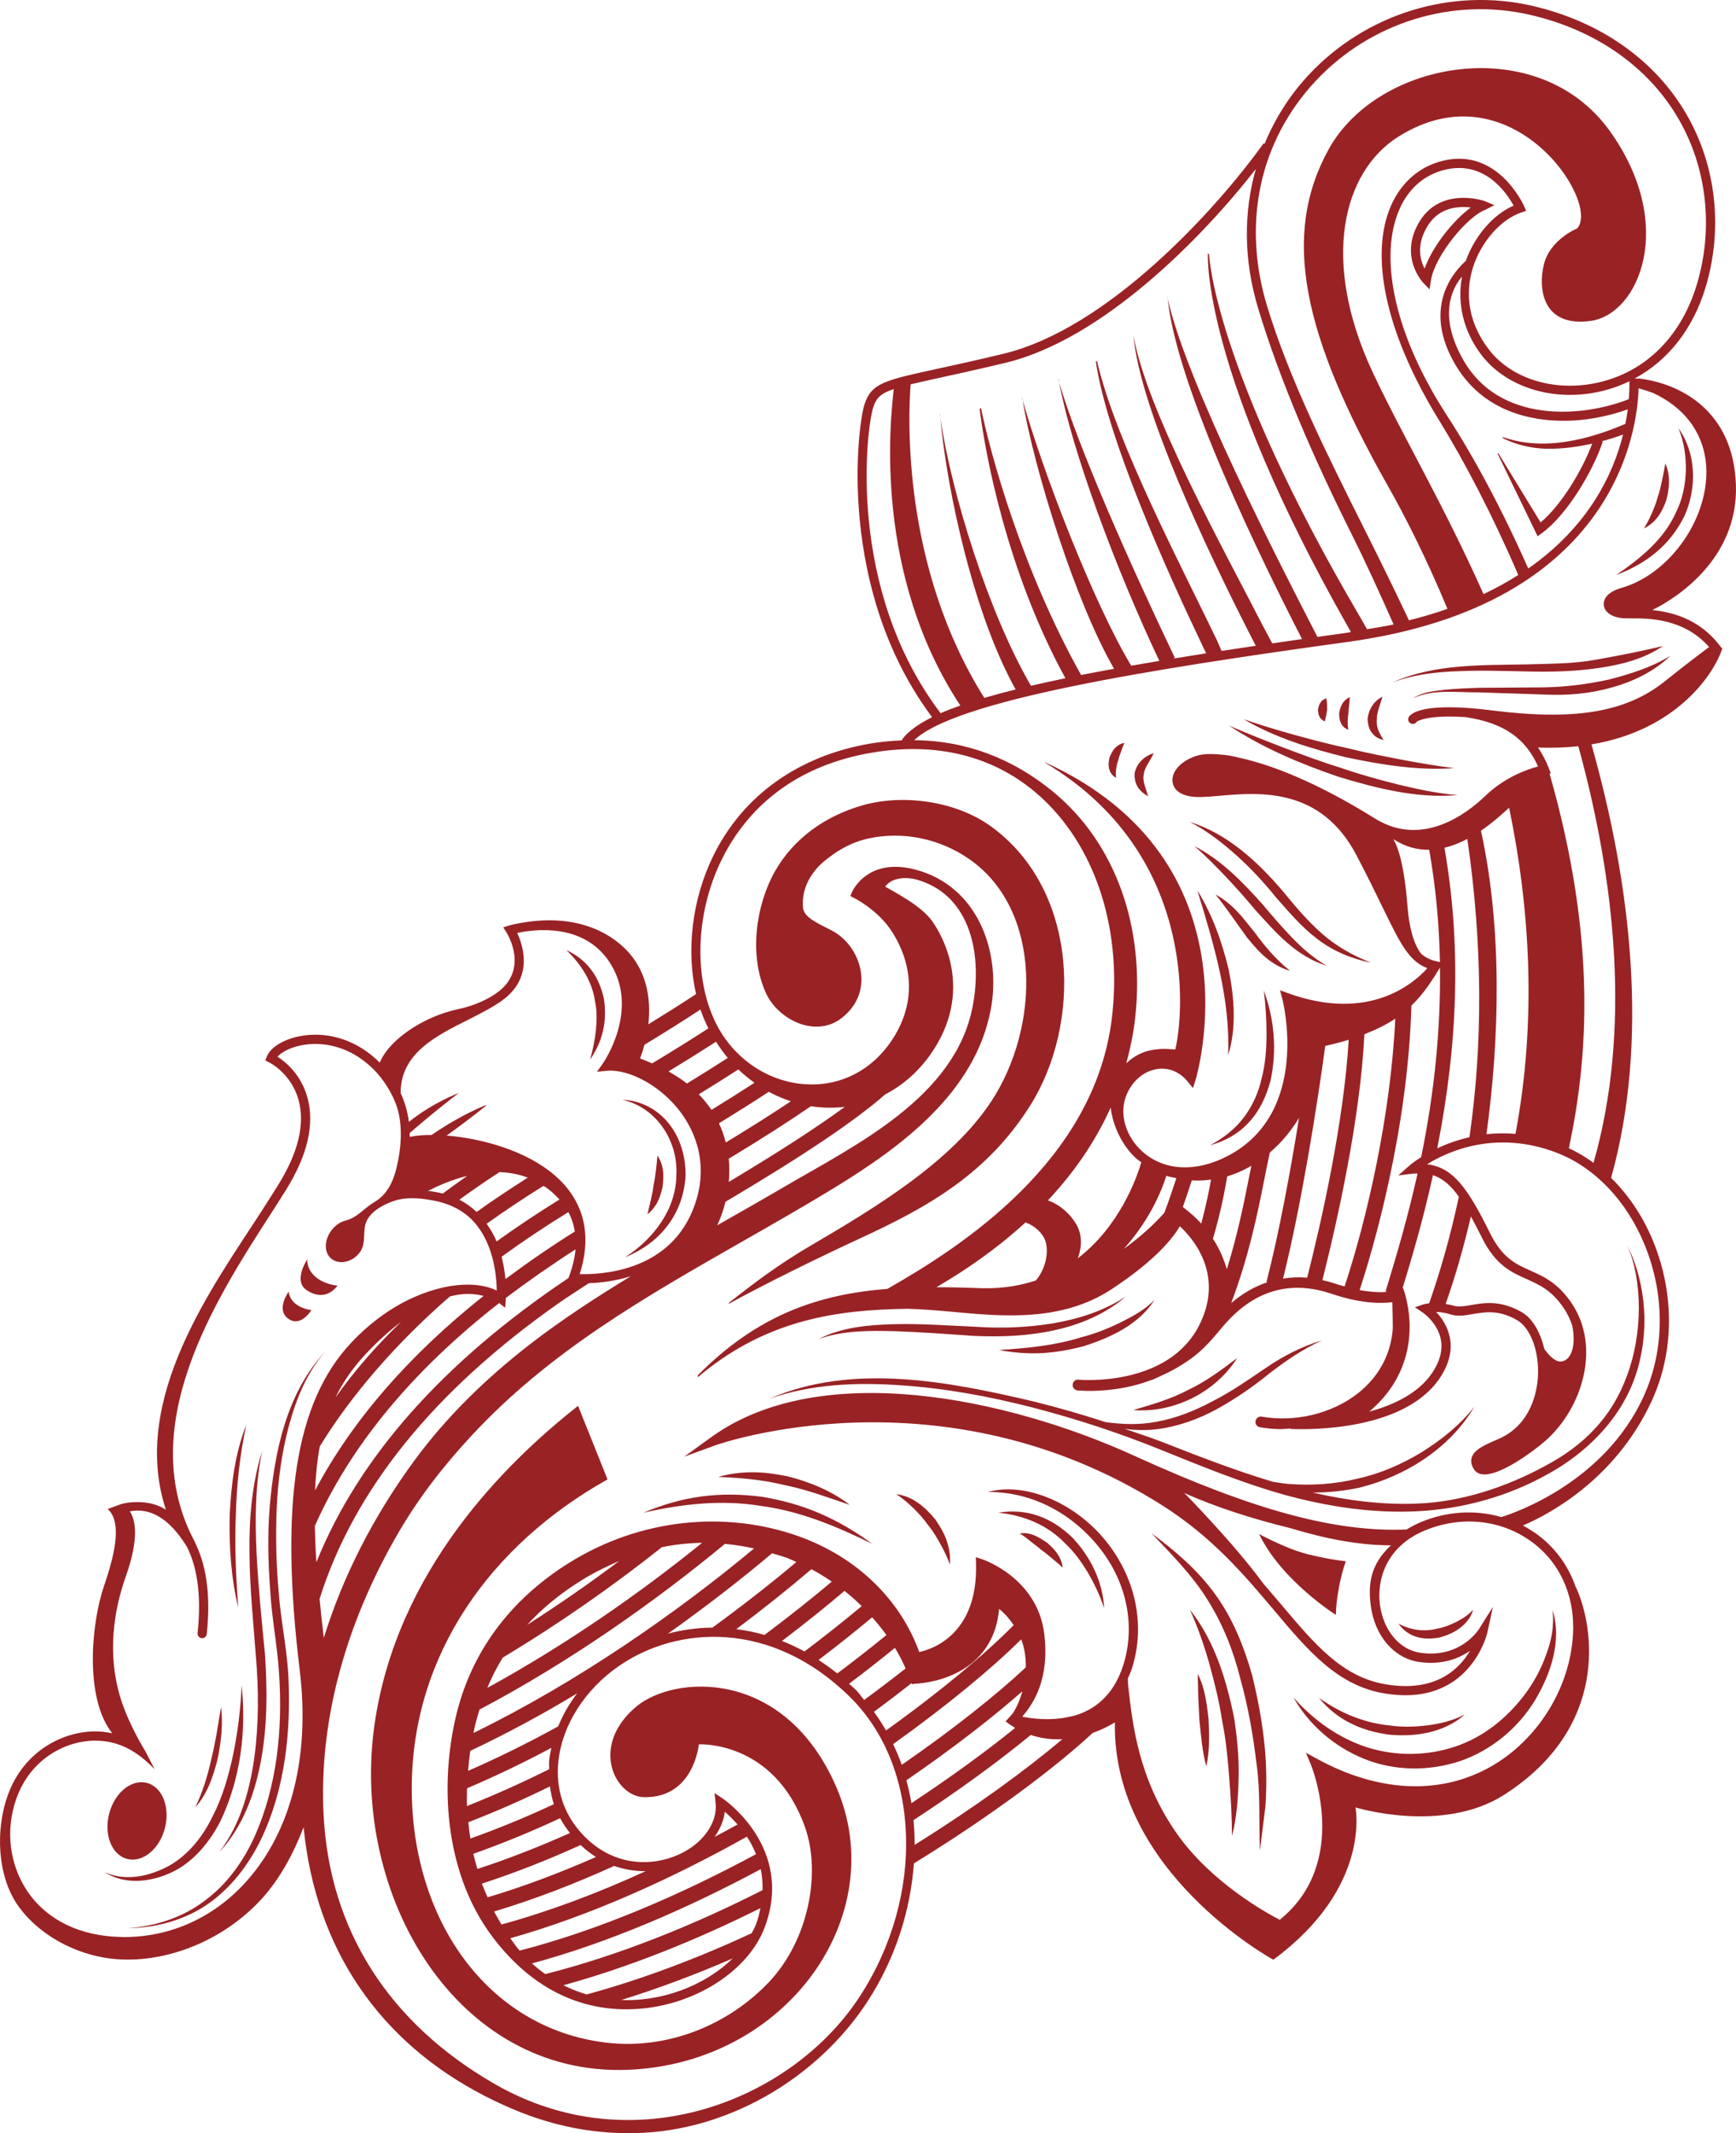 <!-- Generator: Adobe Illustrator 19.2.1, SVG Export Plug-In  -->
<svg version="1.1"
	 xmlns="http://www.w3.org/2000/svg" xmlns:xlink="http://www.w3.org/1999/xlink" xmlns:a="http://ns.adobe.com/AdobeSVGViewerExtensions/3.0/"
	 x="0px" y="0px" width="99.61px" height="122.373px" viewBox="0 0 99.61 122.373"
	 style="enable-background:new 0 0 99.61 122.373;" xml:space="preserve">
<style type="text/css">
	.st0{fill:#992225;}
</style>
<defs>
</defs>
<path id="XMLID_1_" class="st0" d="M58.645,22.857c0.009,0.031,0.023,0.071,0.032,0.105c-0.009-0.057-0.023-0.122-0.031-0.179
	L58.645,22.857z M70.505,55.638c-0.381-1.601-0.942-3.162-1.8-4.559c0.943,3.117,1.897,6.188,1.761,9.457
	C70.963,58.954,70.82,57.241,70.505,55.638z M68.53,48.538c0.659,0.556,1.248,1.175,1.834,1.787
	c0.584,0.621,1.149,1.251,1.698,1.916c0.583,0.628,1.146,1.29,1.813,1.856c0.655,0.574,1.421,1.052,2.25,1.302
	c-0.752-0.428-1.385-0.993-1.975-1.595c-0.584-0.609-1.142-1.253-1.692-1.911C71.32,50.62,70.082,49.33,68.53,48.538z
	 M65.631,44.412c0.033-0.374,0.351-0.727,0.57-1.208c-0.491,0.154-0.938,0.513-1.092,1.117c-0.033,0.302,0.034,0.609,0.182,0.838
	c0.148,0.234,0.362,0.396,0.59,0.518C65.732,45.174,65.533,44.773,65.631,44.412z M68.279,47.156
	c0.994,0.506,1.861,1.198,2.682,1.924c0.809,0.731,1.559,1.536,2.253,2.399c0.735,0.827,1.462,1.703,2.378,2.39
	c0.903,0.697,1.983,1.139,3.071,1.355c-1.04-0.406-2-0.952-2.817-1.672c-0.814-0.716-1.524-1.557-2.229-2.417
	C72.187,49.455,70.437,47.822,68.279,47.156z M95.618,28.674c0.175-0.685,0.241-1.432-0.068-2.088
	c-0.047,0.352-0.123,0.672-0.189,0.994c-0.072,0.318-0.132,0.639-0.247,0.941c-0.075,0.312-0.198,0.605-0.325,0.903
	c-0.131,0.294-0.273,0.589-0.462,0.889c0.319-0.152,0.602-0.389,0.812-0.684C95.357,29.343,95.495,29.008,95.618,28.674z
	 M72.64,54.937c0.403,0.342,0.886,0.613,1.384,0.757c-0.816-0.655-1.444-1.397-2.045-2.224c-0.328-0.388-0.631-0.809-0.996-1.188
	c-0.361-0.377-0.773-0.718-1.234-0.967c0.65,0.813,1.198,1.636,1.812,2.477C71.896,54.188,72.228,54.601,72.64,54.937z
	 M64.315,43.143c0.064-0.164,0.105-0.33,0.207-0.521c-0.207,0.023-0.412,0.146-0.549,0.299c-0.149,0.152-0.234,0.348-0.315,0.548
	c-0.04,0.207-0.075,0.43-0.014,0.644c0.054,0.218,0.204,0.412,0.397,0.502c-0.035-0.207-0.012-0.381,0.01-0.537
	c0.028-0.157,0.048-0.312,0.114-0.462C64.191,43.452,64.263,43.302,64.315,43.143z M69.435,65.698
	c0.831-0.225,1.646-0.661,2.244-1.337c0.614-0.659,0.992-1.507,1.221-2.364c0.382-1.739,0.22-3.551-0.383-5.175
	c0.106,0.859,0.156,1.714,0.155,2.559c-0.011,0.844-0.064,1.689-0.284,2.488c-0.176,0.812-0.521,1.573-1.019,2.233
	C70.874,64.762,70.196,65.29,69.435,65.698z M92.736,32.986c0.803-0.305,1.585-0.712,2.261-1.281
	c0.684-0.554,1.239-1.276,1.642-2.076c0.743-1.62,0.693-3.646-0.335-5.069c0.335,0.794,0.443,1.646,0.428,2.47
	c-0.031,0.825-0.202,1.643-0.572,2.375C95.485,30.918,94.15,32.024,92.736,32.986z M60.722,21.79c0.015,0.05,0.037,0.11,0.053,0.161
	c-0.014-0.073-0.039-0.163-0.052-0.235L60.722,21.79z M35.725,63.09c1.999,0.463,3.195,2.429,3.083,4.317
	c-0.008,1.929-1.278,3.646-2.951,4.726c0.925-0.38,1.805-0.973,2.43-1.805c0.641-0.82,1.001-1.858,1.051-2.908
	c0.008-1.045-0.288-2.119-0.947-2.948C37.742,63.639,36.735,63.118,35.725,63.09z M53.925,23.802
	c0.008,0.049,0.021,0.108,0.027,0.156c-0.006-0.074-0.02-0.159-0.026-0.232L53.925,23.802z M66.982,17.053
	c0.006,0.027,0.015,0.062,0.021,0.089c-0.005-0.051-0.017-0.112-0.02-0.164L66.982,17.053z M37.726,66.288
	c-0.062,0.63-0.106,1.134-0.224,1.695c-0.067,0.559-0.216,1.075-0.352,1.675c0.242-0.19,0.441-0.438,0.583-0.715
	c0.141-0.275,0.216-0.572,0.291-0.87c0.025-0.307,0.059-0.613,0.016-0.919C38,66.831,37.891,66.546,37.726,66.288z M82.109,16.073
	c0.227-1.41,2.075-3.643,3.107-4.033l0.531-0.272l-0.537-0.225c-0.02-0.011-0.519-0.183-1.171-0.194
	c-0.792-0.013-1.882,0.207-2.579,1.344c-1.229,2.008,0.184,3.509,0.197,3.523l0.369,0.382L82.109,16.073z M81.741,15.408
	c-0.256-0.493-0.487-1.366,0.169-2.438c0.456-0.742,1.168-1.109,2.118-1.092c0.13,0.002,0.253,0.012,0.365,0.026
	C83.391,12.635,82.191,14.139,81.741,15.408z M33.858,60.779c0.341-0.481,0.604-1.045,0.738-1.639
	c0.143-0.593,0.147-1.219,0.059-1.829c-0.129-0.605-0.362-1.199-0.741-1.689c-0.371-0.495-0.872-0.872-1.414-1.115
	c0.856,0.823,1.468,1.79,1.635,2.896c0.122,0.543,0.111,1.109,0.061,1.673C34.136,59.641,34.026,60.204,33.858,60.779z M46.51,71.46
	c-1.902,1.112-3.373,2.243-4.691,3.281l-0.001,0.053c2.024-1.12,5.311-2.731,7.51-3.743c4.003-1.838,7.345-3.762,9.785-7.633
	c2.915-4.624,2.856-12.244-2.194-15.971c-2.068-1.525-5.163-1.913-7.475-1.236c-2.094,0.612-3.898,1.872-4.975,3.769
	c-1.112,1.965-1.501,4.842-0.521,6.986c0.691,1.521,2.847,2.612,4.358,1.426c1.968-1.546,1.066-4.133-0.536-4.989
	c-0.752-0.402-1.586-0.72-1.688-1.284c-0.142-1.265,0.614-2.222,1.206-2.712c0.68-0.557,1.477-1.075,2.566-1.312
	c1.975-0.422,4.078,0.014,5.774,1.197c4.206,2.934,4.031,9.683,1.24,13.905C54.614,66.61,50.36,69.21,46.51,71.46z M40.241,85.848
	c-1.151,0.152-2.266,0.483-3.323,0.932c2.232-0.512,4.503-0.758,6.725-0.394c2.234,0.289,4.342,1.165,6.399,2.175
	c-0.924-0.681-1.918-1.275-2.983-1.734c-1.062-0.465-2.192-0.773-3.339-0.963C42.566,85.714,41.392,85.69,40.241,85.848z
	 M73.727,42.917c-1.072-0.41-2.139-0.83-3.199-1.288c1.932,1.281,4.083,2.182,6.271,2.931c2.203,0.667,4.512,1.254,6.833,1.053
	c-1.153-0.096-2.27-0.335-3.38-0.602c-1.107-0.277-2.209-0.581-3.287-0.954C75.87,43.723,74.798,43.32,73.727,42.917z M76.65,92.639
	c0.018-0.958,0.26-2.202,0.571-3.077c0,0-0.954-0.091-2.199-0.407c-1.243-0.315-2.773-1.152-2.773-1.152
	C73.525,90.671,76.65,92.639,76.65,92.639z M9.463,104.871c0.309-1.204-0.154-2.368-1.038-2.594
	c-0.885-0.229-1.853,0.565-2.163,1.769c-0.311,1.205,0.153,2.37,1.037,2.594C8.182,106.869,9.152,106.078,9.463,104.871z
	 M45.05,85.201c1.258,0.254,2.459,0.705,3.709,1.128c-1.049-0.811-2.302-1.319-3.59-1.645c-0.656-0.126-1.316-0.228-1.983-0.226
	c-0.667-0.003-1.333,0.085-1.968,0.267C42.534,84.78,43.805,84.889,45.05,85.201z M12.478,100.941
	c0.208-0.992,0.327-2.01,0.205-3.021c-0.168,1-0.306,1.979-0.546,2.941c-0.214,0.971-0.496,1.916-0.935,2.821
	C11.895,102.924,12.228,101.916,12.478,100.941z M57.278,86.778c1.492,0.143,2.857,0.726,3.847,1.768
	c0.524,0.486,0.943,1.081,1.316,1.703c0.363,0.625,0.68,1.292,0.912,2.003c-0.07-1.512-0.786-2.971-1.854-4.082
	c-0.562-0.531-1.221-0.979-1.959-1.227C58.804,86.692,58.016,86.653,57.278,86.778z M51.417,85.717
	c0.387,0.233,0.706,0.522,1.01,0.816c0.299,0.302,0.59,0.61,0.829,0.961c0.273,0.326,0.485,0.692,0.694,1.061
	c0.205,0.375,0.398,0.758,0.556,1.187c0.035-0.444-0.03-0.919-0.183-1.349c-0.145-0.438-0.387-0.836-0.645-1.217
	C53.109,86.476,52.348,85.808,51.417,85.717z M17.869,75.155c-0.662-0.086-1.241-0.462-1.305-1.054c0,0-0.754,1.017-0.028,1.544
	C17.262,76.174,17.869,75.155,17.869,75.155z M6.008,107.395c1.133,0.755,2.67,0.578,3.879-0.004
	c1.248-0.603,2.146-1.732,2.763-2.921c1.16-2.442,1.492-5.179,1.214-7.796c-0.051,1.317-0.214,2.619-0.469,3.894
	c-0.267,1.27-0.618,2.528-1.215,3.664c-0.556,1.146-1.379,2.176-2.48,2.801C8.617,107.618,7.218,107.962,6.008,107.395z
	 M11.75,109.033c-1.254,0.961-2.826,1.473-4.421,1.579c1.596-0.019,3.223-0.444,4.574-1.368c1.345-0.927,2.365-2.271,3.074-3.727
	c1.411-2.954,1.733-6.286,1.564-9.495c-0.109-1.635-0.447-3.188-0.557-4.775c-0.142-1.587-0.173-3.181-0.104-4.768
	c0.074-1.587,0.286-3.171,0.704-4.706c0.411-1.529,1.026-3.043,2.089-4.251c-2.232,2.38-2.929,5.769-3.198,8.932
	c-0.133,1.609-0.088,3.225,0.032,4.831c0.095,1.608,0.419,3.202,0.508,4.769c0.207,3.148-0.116,6.402-1.402,9.291
	C13.964,106.777,13.022,108.097,11.75,109.033z M1.013,109.288c1.216,1.756,3.616,3.077,6.117,3.123l0.204,0.003
	c2.843-0.003,5.775-1.365,7.726-3.535c0.997-1.109,1.768-2.517,2.361-4.061c0.69,7.062,4.426,12.354,10.408,15.425
	c2.944,1.513,5.457,2.083,8.011,2.128c5.771,0.104,11.112-3.188,13.956-7.585c1.596-2.465,2.448-5.214,2.642-7.891
	c4.477-2.749,8.139-5.516,10.261-7.485c0.774-0.277,1.271-0.604,1.271-0.604c-0.154,8.596,9.092,13.614,9.092,13.614
	c5.661-4.165,4.713-8.736,4.713-8.736s5.002,1.541,8.54-0.729c6.023-3.86,5.17-9.609,4.109-11.906c0,0,0,0.016-0.001,0.024
	c-0.43-1.265-1.22-2.348-2.329-3.128c-0.23-0.158-0.468-0.303-0.713-0.433c1.289-0.543,5.264-2.533,7.39-7.141
	c1.285-2.78,1.323-6.105,0.106-9.116c-0.583-1.442-1.423-2.691-2.434-3.687c2.189-7.82,1.166-16.773-1.128-24.865
	c4.882-0.813,7.024-4.031,7.497-5.473l0.013-0.01l-0.007-0.008c0.005-0.013,0.01-0.026,0.015-0.038l-0.035,0.016l-0.144-0.187
	c-1.149-1.474-2.662-1.887-3.85-2.007c1.449-0.709,4.942-2.986,4.801-7.179c-0.142-4.304-3.257-5.848-5.623-6.111
	c0,0,0.013,0.008,0.028,0.027c-0.077-0.018-0.149-0.021-0.214-0.022c1.904-1.024,3.339-2.823,4.063-5.209
	c1.019-3.367,0.621-6.991-1.091-9.945c-1.801-3.112-4.945-5.321-8.852-6.224c-4.632-1.063-9.543,0.451-12.82,3.958
	c-1.111,1.189-1.943,2.531-2.539,3.962l-0.05-0.034c-2.733,3.811-8.952,10.646-14.949,12.079c-1.566,0.377-2.803,0.648-3.784,0.86
	c-3.048,0.665-3.774,0.823-4.173,2.045c-0.388,1.185-1.619,10.574,3.881,17.939c-0.822,0.412-1.387,0.826-1.708,1.263
	c-0.013,0.02-0.007,0.045-0.016,0.066c-0.59,0.025-1.189,0.078-1.807,0.182c-4.129,0.697-7.338,2.989-9.03,6.452
	c-1.225,2.504-1.552,5.449-0.982,7.922c-0.816,0.538-1.741,1.12-2.737,1.734c0.164-1.462-0.045-3.435-1.864-4.791
	c-1.78-1.332-3.921-1.273-5.241-1.059c-0.529,0.076-0.88,0.178-0.892,0.183l-0.149,0.047c-0.115,0.031-0.18,0.055-0.18,0.055
	l0.183,0.291c0.054,0.086,1.274,2.049-0.447,3.391c-0.529,0.41-1.353,0.807-2.312,1.01c-2.008,0.423-3.972,1.757-4.511,3.068
	c-1.301-1.289-2.684-1.582-3.613-1.599c-1.326-0.024-2.583,0.527-2.869,1.255l-0.086,0.22l0.212,0.107
	c0.623,0.33,1.399,1.07,1.7,2.171c0.374,1.37-0.017,3.004-1.165,4.854c-0.281,0.456-0.597,0.948-0.937,1.477
	c-2.74,4.258-7.612,10.781-5.513,17.166c-0.115-0.069-0.231-0.136-0.328-0.184c-0.006-0.003-0.014,0.005-0.021-0.001
	c-0.693-0.333-1.8-0.32-2.399-0.074l-0.591,0.218c0.743,0.668,0.547,2.208-0.207,4.399c-0.74,2.144-1.136,6.446,0.467,8.466
	c-0.286-0.062-0.584-0.102-0.894-0.108c-1.884-0.033-4.194,1.099-5.112,3.695C-0.266,104.995-0.152,107.607,1.013,109.288z
	 M34.254,61.483l0.576-0.057c1.317-0.106,3.156,0.915,4.256,2.422c0.719,0.98,1.754,3.024,0.616,5.684
	c-1.477,3.45-5.29,3.59-6.441,3.557c0.725-2.249,0.248-4.188-1.387-5.627c-1.67-1.472-4.263-2.158-6.246-2.32
	c1.419-1.016,2.253-1.711,2.265-1.714l0.001-0.038c-0.047,0.027-1.337,0.49-3.134,1.72c-0.504-0.003-0.921,0.037-1.248,0.107
	c0.002-0.07-0.005-0.143-0.008-0.215c1.504-1.31,2.809-2.292,2.822-2.302c-0.052,0.03-1.422,0.512-2.865,1.659
	c-0.065-0.547-0.222-1.104-0.473-1.659c-0.001-2.251,1.966-3.244,3.871-4.199c0.779-0.394,1.51-0.762,2.082-1.205
	c1.651-1.288,1.069-3.06,0.736-3.775c0.947-0.207,3.816-0.609,5.31,1.694c1.757,2.704-0.375,5.764-0.396,5.794L34.254,61.483z
	 M28.495,71.217c-0.144-0.352-0.342-0.689-0.571-1.016c1.021-0.73,2.114-1.459,3.253-2.168c0.051,0.035,0.106,0.048,0.158,0.086
	c0.299,0.213,0.543,0.45,0.764,0.694C30.816,69.606,29.629,70.401,28.495,71.217z M32.613,69.532
	c0.187,0.349,0.307,0.719,0.369,1.115c-1.406,0.881-2.734,1.799-3.98,2.728c-0.035-0.377-0.1-0.818-0.219-1.282
	C29.981,71.221,31.243,70.379,32.613,69.532z M27.348,69.524c-0.297-0.279-0.625-0.52-0.992-0.702c0.732-0.533,1.503-1.06,2.3-1.581
	c0.54,0.018,1.087,0.107,1.627,0.315C29.262,68.204,28.274,68.862,27.348,69.524z M25.406,68.469
	c-0.269-0.069-0.551-0.122-0.846-0.151c0.517-0.267,1.319-0.632,2.25-0.865C26.312,67.804,25.837,68.148,25.406,68.469z
	 M53.475,52.825c-0.65-0.905-2.257-1.708-2.682-1.959c0.287-0.435,1.039-0.644,1.914-0.375c3.035,0.935,3.656,4.351,3.107,7.227
	c-0.998,5.24-6.715,7.961-10.873,10.399c-1.254,0.735-2.522,1.452-3.785,2.173c0.192-0.416,0.353-0.867,0.472-1.35
	c4.431-2.621,7.434-4.641,9.168-6.162c0.98-0.509,1.862-1.259,2.582-2.273C55.941,56.876,54.065,53.642,53.475,52.825z
	 M41.818,67.801c0.038-0.435,0.044-0.879-0.003-1.329c1.882-1.138,3.427-2.128,4.719-3.016c0.021,0.004,0.042,0.013,0.064,0.014
	c0.638,0.093,1.264,0.097,1.873,0.028C46.853,64.685,44.648,66.108,41.818,67.801z M41.254,64.439
	c1.042-0.641,2.008-1.246,2.86-1.808c0.398,0.216,0.818,0.4,1.265,0.545c-1.065,0.712-2.306,1.498-3.735,2.366
	C41.552,65.168,41.423,64.801,41.254,64.439z M40.824,63.669c-0.208-0.307-0.45-0.609-0.727-0.894
	c0.789-0.483,1.55-0.961,2.269-1.426c0.284,0.277,0.599,0.526,0.924,0.765C42.539,62.602,41.716,63.123,40.824,63.669z
	 M39.415,62.157c-0.312-0.247-0.671-0.477-1.056-0.694c0.99-0.602,1.903-1.173,2.726-1.704c0.205,0.32,0.426,0.634,0.674,0.93
	C41.015,61.167,40.232,61.658,39.415,62.157z M40.191,57.913c0.131,0.378,0.28,0.737,0.455,1.08
	c-0.961,0.621-2.034,1.292-3.228,2.011c-0.228-0.097-0.444-0.198-0.693-0.283c0,0,0.126-0.305,0.255-0.788
	C38.178,59.207,39.239,58.538,40.191,57.913z M51.284,22.318c-0.204,1.804-1.178,10.582,3.818,18.155
	c-0.415,0.146-0.796,0.293-1.132,0.44c-5.444-7.196-4.243-16.392-3.864-17.546C50.279,22.838,50.506,22.58,51.284,22.318z
	 M72.057,9.697c-0.711,2.509-0.7,5.246,0.139,8.007c1.275,4.207,3.207,8.64,5.348,12.915c0.845,1.689,1.654,3.476,2.42,5.203
	c-0.48,0.107-1.012,0.185-1.527,0.272c-0.137-0.244-0.275-0.492-0.42-0.736c-8.358-14.247-8.642-20.699-8.641-20.764l-0.07-0.074
	c-0.008,0.273-0.268,6.758,7.953,21.285c0.086,0.151,0.171,0.3,0.257,0.452c-0.091,0.014-0.17,0.032-0.262,0.048
	c-0.575,0.079-1.108,0.155-1.661,0.231c-2.101-4.074-7.536-14.61-8.589-19.396c0.508,5.066,5.414,15.065,7.706,19.521
	c-0.587,0.081-1.15,0.166-1.71,0.247l-0.566-1.062c-2.061-4.044-6.676-12.309-7.4-16.625c0.365,4.268,4.373,12.631,6.614,17.027
	l0.407,0.797c-0.676,0.1-1.327,0.199-1.962,0.296l-0.252-0.583c-1.936-4.046-5.822-11.401-6.892-16.031l-0.072-0.002
	c0.654,4.495,4.217,12.337,6.168,16.412l0.163,0.34c-0.655,0.105-1.281,0.205-1.893,0.305l0.097-0.047
	c-2.557-5.351-5.535-12.036-6.635-15.785c0.714,3.835,3.215,10.628,5.745,15.962c-0.562,0.094-1.091,0.187-1.613,0.278
	c-2.203-3.665-5.1-11.218-6.228-15.229c0.623,3.871,3.044,11.621,5.244,15.403c-0.661,0.121-1.294,0.241-1.892,0.359
	c-3.415-6.105-5.209-12.714-5.746-15.323l-0.075,0.072c0.316,2.529,1.55,9.285,4.92,15.436c-0.7,0.145-1.361,0.288-1.975,0.432
	c-2.41-4.123-4.564-11.008-5.202-15.383c0.388,4.268,1.948,11.367,4.323,15.594c-0.654,0.16-1.254,0.323-1.798,0.485
	c-4.754-7.556-4.368-16.175-4.229-17.987c0.446-0.108,0.97-0.226,1.641-0.372c0.986-0.216,2.224-0.486,3.795-0.862
	C63.253,19.481,68.968,13.662,72.057,9.697z M91.363,22.013c-2.39,0.425-4.728-0.36-5.961-2.001
	c-1.367-1.817-1.237-3.54-0.886-4.668c0.463-1.469,1.605-2.765,2.779-3.155L87.57,12.1l-0.114-0.265
	c-0.016-0.037-1.576-3.558-4.905-2.547c-1.307,0.396-2.316,1.38-2.843,2.771c-1.105,2.915-0.058,7.314,2.874,12.067
	c1.446,2.344,3.042,5.389,4.534,8.858c-0.605,0.388-1.266,0.754-1.992,1.099c-2.352-5.267-4.627-9.037-6.349-12.704
	c-3.011-6.416-1.733-11.525,1.456-13.534c6.467-4.075,11.62,3.737,10.27,5.256c0,0-1.555,0.631-1.912,2.059
	c-0.355,1.43-0.065,3.637,2.698,3.247c2.764-0.392,4.933-5.524,1.078-10.897c-4.088-5.695-13.268-4.097-16.116,1.035
	c-2.745,4.946-1.514,10.668,3.401,19.355c0.962,1.697,2.19,4.111,3.403,7.029c-0.688,0.243-1.426,0.459-2.209,0.658
	c-0.821-1.746-1.682-3.491-2.548-5.22c-2.13-4.253-4.331-8.653-5.595-12.818c-1.442-4.759-0.429-9.459,2.784-12.897
	c3.147-3.37,7.867-4.827,12.314-3.799c3.762,0.865,6.785,2.983,8.514,5.968c1.639,2.83,2.018,6.302,1.042,9.524
	C96.418,19.437,94.236,21.503,91.363,22.013z M91.966,25.333l-0.057-0.019c0.478-0.128,0.88-0.259,1.22-0.386
	c-0.56,2.262-1.977,5.273-5.44,7.686c-1.522-3.443-3.153-6.455-4.656-8.767c-2.955-4.543-3.877-8.842-2.833-11.604
	c0.476-1.252,1.34-2.098,2.503-2.449c2.419-0.727,3.751,1.273,4.146,2.002c-1.178,0.509-2.228,1.738-2.743,3.17
	c-0.708,0.633-2.527,2.702-0.587,5.976c1.381,2.327,3.729,3.154,6.014,3.196c1.397,0.024,2.754-0.253,3.867-0.655
	c-0.034,0.26-0.081,0.536-0.137,0.835c-1.263,0.524-4.257,1.734-7.019,0.759l-0.041,0.037c0.693,0.381,1.672,0.613,2.52,0.628
	c0.954,0.018,1.846-0.118,2.635-0.292c-0.566,1.522-1.768,3.521-2.959,4.521l-2.43-3.979l-0.038,0.034l2.295,4.734l0.244-0.175
	C89.893,29.556,91.394,27.058,91.966,25.333z M93.494,21.983c0.004,0.214-0.004,0.536-0.031,0.914
	c-2.725,1.075-7.419,1.383-9.489-2.226c-1.482-2.583-0.643-4.15-0.087-4.803c-0.28,1.543,0.071,3.103,1.093,4.463
	c1.352,1.794,3.893,2.661,6.476,2.2c0.724-0.128,1.406-0.355,2.041-0.661L93.494,21.983z M85.623,40.754
	c-3.936-0.497-4.659,0.163-4.785,0.377c-0.076,0.124-0.035,0.287,0.091,0.361c0.127,0.074,0.288,0.037,0.362-0.092
	c0,0.003,0,0.003,0,0.003c0.007,0,0.488-0.413,2.826-0.263c2.146,0.334,3.402,1.186,4.137,2.83
	c-0.594,0.153-1.905,0.602-3.046,1.703c-0.988,0.952-3.58,2.986-6.316,1.28c-3.416-2.129-6.019-3.103-7.781-3.484
	c-0.416-0.11-0.774-0.165-1.085-0.182c-0.571-0.057-0.991-0.03-1.254,0.04c-0.945,0.251-1.584,0.915-1.491,1.544
	c0.04,0.273,0.277,0.903,1.7,0.85c0.279-0.008,0.599-0.035,0.952-0.066c2.327-0.205,5.843-0.512,7.894,3.396
	c0.626,1.192,1.109,2.182,1.496,2.979c1.028,2.108,1.518,3.112,2.578,3.51c-0.758,0.854-3.323,3.117-7.978,1.442l-0.475-0.172
	l0.129,0.489c0.019,0.066,1.674,6.497-3.122,9.009c-1.818,0.953-3.646,0.867-4.89-0.233c-0.966-0.855-1.35-2.137-0.957-3.188
	c0.314-0.833,0.988-1.431,1.762-1.555c0.664-0.116,1.317,0.15,1.771,0.707l0.312,0.382l0.147-0.468
	c0.038-0.123,3.784-12.569-8.644-18.223l0.004,0.021c8.672,5.172,8.003,14.229,7.478,16.452c-0.385-0.007-0.622-0.083-1.324,0.029
	c-0.539,0.09-1.055,0.35-1.49,0.766c0.224-0.829,0.41-1.69,0.511-2.601c0.571-5.122-1.068-10.016-4.762-13.022
	c-2.271-1.847-4.909-2.889-7.916-2.913c2.352-2.265,13.293-4.046,24.867-5.636c15.533-2.131,16.642-12.348,16.696-14.552
	c0.289,0.078,0.736,0.232,0.842,0.274c0.836,0.385,1.575,0.952,2.074,1.602c1.026,1.33,1.252,3.084,0.637,4.936
	c-0.736,2.22-2.562,4.086-4.543,4.642c-0.664,0.187-1.041,0.55-1.008,0.97c0.02,0.31,0.303,0.67,1.026,0.761
	c0.119,0.011,0.297,0.013,0.522,0.014c1.003-0.004,3.043-0.01,4.497,1.646c-0.379,0.278-1.23,0.922-2.579,1.993
	C93.291,40.86,90.338,41.351,85.623,40.754z M61.765,70.247c-0.309-0.546-0.907-1.133-1.639-1.385
	c1.417-1.512,2.684-3.275,3.604-5.325c0.121,1.069,0.685,2.227,1.485,2.937c0.086,0.074,0.182,0.132,0.273,0.2
	c-0.272,0.93-1.256,3.677-3.643,5.508C62.068,71.566,62.121,70.88,61.765,70.247z M66.923,67.453
	c0.181,0.062,0.383,0.088,0.576,0.131c-0.146,0.45-0.419,1.27-0.688,1.985c-0.465,0.523-1.221,1.277-2.334,2.079
	C65.64,70.361,66.466,68.876,66.923,67.453z M68.384,67.712c0.362,0.023,0.729,0.01,1.105-0.044c-0.099,0.555-0.28,1.474-0.562,2.52
	c-0.303-0.333-0.665-0.645-1.057-0.947C68.095,68.605,68.29,68.011,68.384,67.712z M72.67,73.538l0.06,0.015
	c-0.734,0.242-1.432,0.642-2.079,1.193c0-0.004,0-0.008,0.001-0.014c0.979-2.584,1.487-5.021,1.881-7.019
	c0.115-0.586,0.223-1.108,0.33-1.598c0.708-0.603,1.254-1.294,1.675-1.987C74.049,67.169,73.392,70.729,72.67,73.538z M79.5,74.081
	l0.098,0.031c-0.348,0.029-0.879,0.022-1.584-0.105c0.765-2.336,2.764-9.096,2.971-16.318c0.718-0.694,1.186-1.441,1.639-2.179
	c0.042,3.498-0.311,7.132-1.08,10.87c-0.43,0.273-0.668,0.48-0.675,0.487l-0.635,0.562l0.84-0.103
	c0.095-0.009,0.177-0.001,0.265-0.007c-0.595,2.666-1.261,4.87-1.755,6.492L79.5,74.081z M80.514,73.89l-0.038,0.015
	c0.502-1.64,1.157-3.828,1.745-6.489c0.562,0.182,1.027,0.591,1.487,1.234c-0.447,2.103-1.014,4.138-1.703,6.113
	c-0.176,0.024-0.302,0.054-0.312,0.058l-0.505,0.172l0.445,0.3c0.009,0.007,0.853,0.579,1.04,1.543
	c0.119,0.618-0.056,1.278-0.519,1.955c-0.744,1.085-2.085,1.78-3.587,2.188C81.27,78.701,81.124,75.681,80.514,73.89z
	 M84.399,69.782c0.202,0.37,0.411,0.769,0.637,1.226c0.783,1.574,1.685,1.977,2.555,2.364c0.737,0.329,1.436,0.639,2.133,1.665
	c0.215,0.313,0.367,0.65,0.489,0.999c0.23,1.14-0.042,1.96-0.585,2.062c-0.362,0.066-0.729-0.312-1.015-0.711
	c-0.227-0.96-0.677-1.761-1.305-2.119c-1.22-0.694-2.151-0.534-2.899-0.402c-0.389,0.066-0.726,0.125-1.007,0.036
	c-0.165-0.053-0.308-0.071-0.454-0.097C83.529,73.163,83.997,71.489,84.399,69.782z M82.607,55.187l-0.196-0.045
	c-0.346-0.076-0.616-0.214-0.864-0.426c-0.432-0.549-0.694-1.521-0.785-2.707c-0.18-2.318-0.52-3.372-0.813-3.873
	c0.691,0.452,1.389,0.624,2.058,0.612c0.367,2.086,0.573,4.231,0.615,6.437C82.618,55.186,82.612,55.186,82.607,55.187z
	 M77.152,73.797c-0.176-0.049-0.35-0.095-0.542-0.159c-0.247-0.085-0.49-0.148-0.733-0.203c0.841-3.324,2.178-9.271,2.41-14.104
	c0.699-0.273,1.295-0.571,1.773-0.896C79.795,64.021,78.436,69.904,77.152,73.797z M75.005,73.295
	c-0.474-0.042-0.931-0.02-1.384,0.05c1.079-4.333,1.993-10.172,2.42-13.346c0.489-0.107,0.933-0.224,1.345-0.352
	C77.111,64.372,75.816,70.098,75.005,73.295z M70.394,72.811c-0.172-0.605-0.434-1.194-0.804-1.758l0.009,0.004
	c0.478-1.61,0.731-3.044,0.815-3.573c0.422-0.126,0.843-0.301,1.258-0.532c0.047-0.024,0.086-0.058,0.131-0.083
	c-0.044,0.224-0.09,0.437-0.136,0.673C71.364,69.082,70.992,70.893,70.394,72.811z M84.976,47.654
	c0.689-0.47,1.24-0.978,1.564-1.272c0.018-0.02,0.032-0.033,0.051-0.051c1.176,5.682,1.611,12.089,0.366,18.715
	c-0.588-0.049-1.145-0.038-1.666,0.019C86.033,59.636,86.22,53.358,84.976,47.654z M84.316,65.237
	c-0.713,0.163-1.335,0.396-1.848,0.638c1.215-6.132,1.367-11.796,0.413-17.243c0.462-0.109,0.902-0.292,1.313-0.505
	C85.075,54.174,85.087,59.89,84.316,65.237z M91.435,66.708c-0.45-0.331-0.923-0.611-1.414-0.84
	c1.079-5.093,1.639-11.853-1.109-21.49l0.072-0.015l-0.117-0.304c-0.174-0.439-0.38-0.826-0.616-1.178
	c0.829,0.035,1.594,0.003,2.312-0.073C92.692,50.551,93.608,59.095,91.435,66.708z M52.415,104.413
	c2.639-1.722,4.928-3.407,6.73-4.886c0.624,0.21,1.239,0.274,1.811,0.242c-2.05,1.741-5.002,3.898-8.475,6.062
	C52.484,105.352,52.458,104.883,52.415,104.413z M52.296,103.441c-0.073-0.452-0.173-0.883-0.288-1.312
	c2.679-1.842,4.963-3.617,6.656-5.11c-0.185,0.649-0.444,1.158-0.626,1.357l-0.346,0.381l0.035,0.01
	c0.17,0.136,0.345,0.251,0.521,0.356C56.615,100.444,54.589,101.926,52.296,103.441z M37.976,88.757
	c0.769-0.161,1.539-0.24,2.309-0.251c-3.559,2.885-7.819,5.857-12.324,8.321c0.251-0.609,0.549-1.188,0.886-1.738
	C32.115,93.131,35.218,90.946,37.976,88.757z M30.247,93.211c0.857-0.938,1.876-1.78,3.074-2.526
	c0.74-0.464,1.476-0.822,2.209-1.138C33.858,90.803,32.088,92.037,30.247,93.211z M41.597,88.564c0.554,0.054,1.111,0.14,1.67,0.264
	c-4.375,3.645-10.099,7.658-16.096,10.583c0.017-0.08,0.025-0.157,0.043-0.236c0.084-0.379,0.19-0.741,0.298-1.102
	C32.708,95.329,37.634,91.847,41.597,88.564z M33.664,114.412c-0.464-0.138-0.909-0.312-1.335-0.527
	c3.806-1.047,7.656-2.602,11.305-4.425c-0.065,0.306-0.133,0.613-0.258,0.939c-0.067,0.174-0.162,0.337-0.248,0.504
	C40.043,112.331,36.839,113.547,33.664,114.412z M42.039,112.348c-1.263,1.236-3.129,2.128-5.156,2.342
	c-0.416,0.046-0.831,0.056-1.234,0.042C37.792,114.064,39.935,113.262,42.039,112.348z M31.286,113.245
	c-0.261-0.189-0.519-0.389-0.76-0.611c4.436-1.203,8.95-3.166,13.123-5.408c0.083,0.37,0.114,0.776,0.106,1.203
	C39.754,110.462,35.48,112.183,31.286,113.245z M29.815,111.899c-0.189-0.222-0.362-0.467-0.534-0.71
	c4.603-1.296,9.279-3.424,13.575-5.827c0.198,0.297,0.374,0.634,0.524,1.004C39.072,108.688,34.395,110.716,29.815,111.899z
	 M41.002,105.375c0.314-0.449,0.533-0.935,0.585-1.441c0.204,0.17,0.464,0.427,0.733,0.729
	C41.887,104.906,41.443,105.141,41.002,105.375z M28.778,110.4c-0.146-0.248-0.296-0.493-0.427-0.745
	c2.303-0.691,4.616-1.583,6.888-2.613c0.611,0.21,1.224,0.308,1.809,0.298C34.325,108.589,31.537,109.643,28.778,110.4z
	 M27.982,108.841c-0.112-0.261-0.236-0.521-0.332-0.785c1.893-0.616,3.789-1.364,5.665-2.214c0.285,0.267,0.576,0.495,0.878,0.687
	C32.137,107.433,30.054,108.223,27.982,108.841z M27.392,107.214c-0.086-0.289-0.166-0.576-0.232-0.869
	c1.668-0.59,3.334-1.274,4.98-2.043c0.158,0.297,0.35,0.578,0.564,0.85C30.944,105.939,29.165,106.636,27.392,107.214z
	 M26.99,105.471c-0.05-0.312-0.087-0.622-0.118-0.937c1.571-0.609,3.138-1.292,4.684-2.056c0.048,0.351,0.113,0.692,0.224,1.021
	C30.194,104.24,28.592,104.897,26.99,105.471z M26.795,103.605c-0.013-0.341-0.004-0.679,0.004-1.018
	c1.63-0.695,3.248-1.471,4.838-2.321c-0.05,0.229-0.096,0.458-0.121,0.687c-0.022,0.183-0.001,0.356-0.005,0.538
	C29.954,102.268,28.378,102.975,26.795,103.605z M26.857,101.588c0.033-0.382,0.071-0.766,0.128-1.148
	c2.086-0.988,4.142-2.095,6.13-3.298c-0.452,0.592-0.816,1.23-1.089,1.892C30.333,99.969,28.602,100.823,26.857,101.588z
	 M44.3,89.105c0.269,0.083,0.535,0.15,0.805,0.247c0.2,0.07,0.393,0.171,0.591,0.254c-1.444,1.218-3.068,2.487-4.815,3.762
	c-0.884,0.009-1.741,0.13-2.552,0.347C40.501,92.17,42.525,90.604,44.3,89.105z M46.56,90.017c0.4,0.215,0.788,0.455,1.166,0.715
	c-1.17,0.985-2.465,2.012-3.859,3.058c-0.544-0.157-1.083-0.268-1.619-0.332C43.814,92.283,45.258,91.128,46.56,90.017z
	 M48.458,91.263c0.344,0.273,0.673,0.567,0.986,0.872c-1.005,0.838-2.099,1.711-3.283,2.603c-0.429-0.235-0.858-0.432-1.29-0.604
	C46.167,93.15,47.366,92.189,48.458,91.263z M50.044,92.778c0.294,0.327,0.566,0.668,0.818,1.017
	c-0.871,0.714-1.813,1.45-2.821,2.205c-0.353-0.285-0.713-0.542-1.074-0.775C48.072,94.388,49.099,93.567,50.044,92.778z
	 M51.351,94.53c0.234,0.389,0.438,0.782,0.612,1.18c-0.747,0.589-1.539,1.194-2.379,1.809c-0.161-0.184-0.289-0.396-0.466-0.567
	c-0.132-0.131-0.266-0.243-0.399-0.362C49.653,95.886,50.53,95.199,51.351,94.53z M52.304,96.554l0.021,0.059l0.211-0.028
	c0.039-0.001,4.421-0.108,4.792-4.292c0.351,0.29,0.619,0.607,0.836,0.932c-1.552,1.584-4.123,3.75-7.324,6.044
	c-0.213-0.373-0.443-0.725-0.695-1.069C50.904,97.641,51.619,97.092,52.304,96.554z M58.596,94.04
	c0.208,0.543,0.27,1.09,0.263,1.611c-1.665,1.557-4.131,3.526-7.117,5.591c-0.144-0.409-0.312-0.802-0.495-1.189
	C54.413,97.791,56.983,95.649,58.596,94.04z M22.877,87.896c1.097-1.88,2.462-3.69,4.176-5.536
	c4.48-4.826,9.876-7.907,15.591-11.169c1.711-0.978,3.48-1.984,5.202-3.035c3.943-2.408,8.099-5.506,9.001-10.23
	c0.591-3.104-0.585-6.825-3.975-7.938c-3.047-0.999-3.976,1.167-3.985,1.19l-0.093,0.225l0.218,0.111
	c0.013,0.004,1.236,0.628,2.022,1.72c0.54,0.746,2.143,3.412,0.15,6.425c-1.126,1.706-2.904,2.642-4.867,2.545
	c-2.122-0.095-4.091-1.369-5.139-3.314c-1.395-2.593-1.308-6.43,0.22-9.553c1.143-2.336,3.572-5.307,8.644-6.162
	c3.904-0.661,7.32,0.286,9.878,2.733c3.039,2.91,4.485,7.601,3.871,12.552c-1.017,8.153-8.597,13.041-12.872,15.477
	c-3.904,0.305-7.425,1.465-10.882,4.961l-0.002,0.109c3.541-2.997,7.236-3.778,11.183-3.907c0,0,0.645-0.021,0.887-0.021
	c0.797,0.022,1.619,0.091,2.494,0.17c2.962,0.276,6.316,0.59,9.185-1.294c2.566-1.685,3.553-2.987,3.915-3.609
	c0.74,0.681,2.531,2.726,1.162,5.576c-1.772,3.689-6.923,3.229-6.974,3.224c-0.177-0.027-0.322,0.107-0.338,0.277
	c-0.017,0.17,0.106,0.322,0.276,0.34c0.04,0.004,0.239,0.021,0.55,0.026c0.777,0.014,2.257-0.068,3.719-0.636
	c0.011-0.004,0.018,0.004,0.027,0c0.209-0.089,0.393-0.177,0.576-0.265c0.064-0.03,0.127-0.052,0.186-0.082
	c1.704-0.841,2.377-1.635,3.028-2.408c0.25-0.302,0.514-0.611,0.833-0.92c1.616-1.561,3.521-1.983,5.666-1.257
	c1.734,0.586,2.909,0.557,3.482,0.48c0.001,0.062,0.002,0.134,0.004,0.214c0.013,0.514,0.026,1.203,0.021,1.301
	c-0.11,1.494-0.812,2.785-2.027,3.733c-1.479,1.148-3.584,1.655-5.491,1.318c-0.175-0.03-0.327,0.084-0.357,0.251
	c-0.03,0.168,0.084,0.326,0.251,0.357c0.379,0.065,0.763,0.102,1.151,0.108c0.196,0.003,0.391-0.028,0.587-0.036
	c0.024,0.006,0.041,0.028,0.066,0.028c1.065,0.04,6.443,0.103,8.494-2.886c0.548-0.805,0.751-1.6,0.599-2.364
	c-0.126-0.652-0.485-1.146-0.786-1.464c0.223,0.003,0.508,0.041,0.839,0.143c0.403,0.129,0.816,0.056,1.253-0.02
	c0.7-0.121,1.492-0.26,2.546,0.342c0.782,0.446,1.285,1.807,1.204,3.243c-0.049,0.81-0.366,2.778-2.298,3.595
	c-0.826,0.35-1.376,0.611-1.504,1.062c-0.064,0.22-0.013,0.453,0.153,0.691c0.071,0.101,0.209,0.229,0.46,0.258
	c0.939,0.128,2.825-1.235,3.6-1.908c2.088-1.814,3.257-5.361,1.505-7.934c-0.784-1.146-1.582-1.502-2.357-1.848
	c-0.82-0.366-1.595-0.713-2.293-2.116c-1.229-2.469-2.072-3.802-3.629-3.979c1.21-0.752,3.974-2.003,7.463-0.653
	c2.177,0.843,4.015,2.782,5.039,5.315c1.165,2.875,1.13,6.044-0.093,8.696c-2.244,4.857-7.285,6.61-8.144,6.88
	c-1.492-0.431-3.129-0.345-4.66,0.307c-0.29,0.125-0.556,0.266-0.796,0.417v-0.01c-4.1,0.16-8.76-1.108-15.605-4.23
	c-7.286-3.32-18.017-5.59-24.281-1.065l-1.544,1.116l1.791-0.654c0.127-0.046,12.972-4.583,25.649,3.455
	c2.872,1.82,4.743,4.04,6.393,5.999c1.95,2.316,3.631,4.316,6.301,4.773c4.94,0.855,5.94-3.44,5.948-3.484l0.316-1.466l-0.798,1.27
	c-0.043,0.07-1.094,1.69-3.367,1.356c-1.19-0.171-2.122-1.279-2.315-2.758c-0.19-1.444,0.371-3.316,2.516-4.231
	c2.066-0.883,4.345-0.676,6.096,0.556c1.691,1.184,2.588,3.144,2.466,5.375c-0.173,3.109-2.049,6.103-4.781,7.625
	c-2.88,1.603-6.385,1.435-9.882-0.469l-0.662-0.362l0.29,0.697c0.025,0.057,2.287,5.59-1.792,8.886
	c-0.72-0.371-3.932-2.129-5.908-4.951c-2.198-3.141-2.54-6.243-2.792-8.507l-0.016-0.384c0.078-0.177,0.159-0.351,0.224-0.55
	c0.812-2.487,0.233-5.26-1.547-7.415c-1.78-2.152-4.575-3.321-6.718-2.734l-0.038-0.001c2.389-0.031,4.683,1.063,6.346,3.072
	c1.665,2.015,2.209,4.598,1.453,6.913c-0.568,1.746-1.687,2.533-2.82,2.856c-0.095,0.022-0.196,0.043-0.295,0.063
	c-1.068,0.232-2.107,0.101-2.664-0.017c0.621-0.721,1.595-2.143,1.258-4.783c-0.404-3.149-3.432-4.203-3.559-4.246l-0.36-0.12
	l0.009,0.379c0.109,4.035-2.489,4.898-3.257,5.064c-1.105-3.042-3.607-5.453-6.901-6.634c-4.181-1.496-9.075-1.042-13.171,1.505
	c-3.428,2.135-5.705,5.189-6.555,8.998c-0.919,4.118-0.479,8.993,2.13,12.458c2.295,3.054,5.298,4.468,8.689,4.116
	c3.169-0.335,6.021-2.238,6.93-4.628c1.752-4.598-2.357-7.385-2.398-7.41l-0.469-0.313l0.059,0.561
	c0.123,1.143-0.726,2.336-2.113,2.964c-1.517,0.688-3.774,0.737-5.55-1.187c-1.063-1.149-1.532-2.601-1.355-4.191
	c0.228-2.062,1.526-4.097,3.476-5.441c3.343-2.309,8.731-2.659,13.231,1.759c4.083,4.011,4.344,11.392,0.603,17.171
	c-3.884,6.005-13.013,9.637-20.979,5.045c-6.069-3.498-9.46-8.824-9.804-15.399C18.288,98.827,19.776,93.208,22.877,87.896z
	 M78.656,92.127c0.225,1.717,1.335,3.007,2.764,3.212c1.323,0.192,2.29-0.195,2.928-0.64c-0.628,1.066-1.995,2.412-4.862,1.919
	c-2.479-0.429-4.027-2.267-5.987-4.594c-0.327-0.388-0.67-0.787-1.019-1.19c-1.654-2.27-4.525-5.188-4.525-5.188
	c1.874,0.844,4.024,1.512,6.062,2.011c2.106,0.639,3.993,0.989,5.792,0.992C78.617,89.76,78.494,90.892,78.656,92.127z
	 M59.432,73.456c-0.884,0.291-1.877,0.465-3.015,0.444c-0.062-0.001-0.124-0.002-0.185-0.005c-0.856-0.031-1.688-0.052-2.503-0.053
	c1.629-0.946,3.427-2.172,5.115-3.717c0.52,0.185,0.999,0.625,1.138,1.06C60.23,71.96,59.893,72.946,59.432,73.456z M18.336,91.724
	c1.966-6.251,6.571-11.955,13.747-16.985c0.388-0.273,1.211-0.809,1.707-1.129c0.619-0.017,1.469-0.111,2.399-0.395
	c-1.979,1.206-3.923,2.466-5.762,3.887c-2.51,1.94-4.816,4.171-6.69,6.737c-2.282,3.123-4.046,6.529-5.158,10.121
	C18.485,93.177,18.405,92.433,18.336,91.724z M18.063,87.543c2.038-4.591,5.582-8.893,10.579-12.792l0.342,0.271l0.039-0.498
	c0.001-0.004,0.003-0.048,0.004-0.069c1.199-0.907,2.618-1.899,3.996-2.784c-0.046,0.49-0.169,1.014-0.378,1.567l-0.024,0.075
	c-7.197,4.821-12.047,10.295-14.466,16.304C18.106,88.882,18.079,88.198,18.063,87.543z M18.076,85.503
	c0.042-0.924,0.13-1.762,0.272-2.525c1.793-2.945,4.446-5.988,7.47-8.609c0.378-0.095,0.745-0.151,1.086-0.144
	c0.31,0.005,0.585,0.053,0.843,0.116C23.426,77.777,20.189,81.52,18.076,85.503z M19.248,80.17c0.445-0.909,1.014-1.726,1.738-2.496
	c0.694-0.743,1.369-1.344,2.023-1.841C21.534,77.256,20.315,78.67,19.248,80.17z M0.932,103.197
	c0.831-2.353,2.911-3.372,4.605-3.343c1.336,0.025,2.357,0.627,3.334,1.637l-0.534-1.038c-0.008-0.014-0.846-1.332-1.354-2.833
	c-0.513-1.524-0.888-4.011,0.243-7.208c0.777-2.204,0.538-3.236,0.225-3.713c1.186-0.231,2.271,0.435,3.228,1.958
	c0.023,0.038,0.034,0.057,0.05,0.08c0.519,1.034,0.86,2.588,0.608,4.947c-0.015,0.146,0.09,0.274,0.235,0.292
	c0.008,0,0.017,0,0.023,0c0.136,0.002,0.253-0.099,0.268-0.236c0.264-2.467-0.106-4.114-0.665-5.231l0.01-0.006
	c-3.579-6.579,1.144-13.92,4.269-18.775c0.341-0.53,0.66-1.025,0.942-1.48c1.229-1.983,1.641-3.757,1.224-5.277
	c-0.36-1.316-1.231-2.038-1.72-2.354c0.322-0.356,1.156-0.747,2.244-0.729c0.836,0.016,2.078,0.279,3.259,1.446
	c0.575,0.57,1.093,1.389,1.346,2.156c0.368,1.125,0.242,2.483-0.048,3.615c-0.191,0.741-0.548,1.438-1.2,1.826
	c-0.7,0.417-0.984,0.903-1.726,1.098c-0.291,0.076-0.553,0.272-0.741,0.503c-0.463,0.565-0.484,1.312-0.046,1.673
	c0.44,0.36,1.203,0.222,1.636-0.365c0.429-0.585,0.079-1.338,0.465-1.937c0.339-0.522,1.013-0.867,1.593-1.042
	c0.75-0.224,1.611-0.111,2.365,0.05c0.809,0.177,1.557,0.56,2.118,1.178c1.139,1.254,1.305,3.104,1.316,3.944
	c-0.433-0.21-0.971-0.328-1.59-0.339c-1.731-0.031-4.421,0.832-6.775,3.347c-3.194,3.412-4.101,9.206-2.938,18.794
	c0.593,4.895-0.479,9.173-3.018,12.041c-1.845,2.087-4.342,3.239-7.033,3.244l-0.191-0.004c-2.329-0.041-4.226-0.951-5.345-2.561
	C0.546,107.014,0.291,105.012,0.932,103.197z M13.532,86.951c0.043-1.75,0.227-3.488,0.6-5.212c-0.655,1.649-0.869,3.438-0.953,5.2
	c-0.037,1.769,0.073,3.548,0.488,5.268C13.543,90.449,13.455,88.699,13.532,86.951z M15.21,94.954
	c-0.195-1.963-0.388-3.91-0.49-5.862c-0.093-1.95-0.079-3.917,0.321-5.847c-0.591,1.884-0.752,3.887-0.726,5.857
	c0.014,1.976,0.22,3.939,0.366,5.896c0.166,1.94,0.172,3.901-0.088,5.825c-0.269,1.91-0.806,3.846-2.004,5.42
	c1.357-1.451,2.062-3.411,2.406-5.358C15.346,98.925,15.336,96.929,15.21,94.954z M58.507,87.974
	c0.253,0.126,0.441,0.309,0.649,0.466c0.202,0.162,0.417,0.307,0.607,0.482c0.214,0.143,0.401,0.318,0.605,0.479
	c0.196,0.17,0.401,0.318,0.603,0.53c-0.019-0.283-0.141-0.57-0.302-0.802c-0.158-0.24-0.372-0.431-0.58-0.623
	C59.637,88.202,59.113,87.851,58.507,87.974z M19.365,73.75c-0.879-0.09-1.752-0.622-1.736-1.505c0,0-0.833,1.236-0.032,1.766
	C18.724,74.758,19.365,73.75,19.365,73.75z M21.485,98.962c-1.388,9.786,4.711,20.151,14.531,19.774
	c9.157-0.351,15.152-8.878,11.975-16.212c-2.984-6.895-9.345-6.43-11.492-4.616c-2.688,2.266-1.199,5.159,0.457,5.189
	c2.866,0.052,3.143-3.031,3.143-3.031s4.304-0.253,6.088,4.74c0.938,2.628,0.216,6.481-2.061,8.893
	c-2.277,2.412-5.775,3.921-9.406,3.471c-6.747-0.837-11.119-7.034-11.094-14.643c0.027-7.635,4.55-13.92,11.234-17.659l-1.691-4.22
	C28.921,83.989,22.737,90.147,21.485,98.962z M66.077,87.963c1.159,1.216,2.339,2.408,3.205,3.804
	c0.873,1.385,1.489,2.923,1.884,4.522c0.448,1.585,0.731,3.232,0.931,4.875c0.233,1.646,0.131,3.307,0.195,4.994l0.313-2.501
	c0.066-0.843,0.066-1.691,0.031-2.54c-0.088-1.692-0.386-3.359-0.788-5.013c-0.464-1.628-1.104-3.251-2.118-4.642
	C68.723,90.067,67.426,88.96,66.077,87.963z M88.637,39.843c1.282,0.062,2.59-0.046,3.838-0.403c1.241-0.342,2.45-0.929,3.372-1.821
	c-1.088,0.67-2.294,1.039-3.493,1.356c-1.217,0.267-2.457,0.43-3.712,0.454l-3.813,0.028c-0.638,0.021-1.275,0.049-1.912,0.11
	c-0.622,0.075-1.292,0.13-1.831,0.485c1.161-0.536,2.493-0.323,3.743-0.334L88.637,39.843z M91.656,38.332
	c1.311-0.187,2.648-0.507,3.763-1.274c-1.289,0.316-2.555,0.553-3.837,0.785c-1.278,0.238-2.585,0.227-3.896,0.268
	c-2.6,0.058-5.354-0.053-7.797,1.041c1.24-0.465,2.553-0.612,3.86-0.65c1.307-0.059,2.619-0.005,3.937,0.018
	C89,38.549,90.335,38.52,91.656,38.332z M60.492,76.313c1.493-0.325,2.952-0.938,4.102-1.936c-1.265,0.837-2.717,1.288-4.18,1.539
	c-1.469,0.238-2.967,0.298-4.458,0.193c-1.504-0.065-3.017-0.179-4.539-0.149c-1.508,0.032-3.087,0.161-4.452,0.857
	c1.433-0.51,2.956-0.486,4.448-0.451c1.502,0.056,3.003,0.167,4.514,0.271C57.45,76.702,58.993,76.644,60.492,76.313z
	 M77.367,40.945c0.004-0.298,0.072-0.547,0.081-0.958c-0.171,0.098-0.314,0.192-0.418,0.371c-0.105,0.166-0.151,0.346-0.189,0.537
	c-0.001,0.188,0.007,0.39,0.095,0.571c0.076,0.186,0.245,0.335,0.425,0.393C77.314,41.473,77.321,41.239,77.367,40.945z
	 M77.338,42.923c-1.011-0.211-2.006-0.48-3.003-0.749c-0.995-0.28-1.989-0.57-2.972-0.917c1.806,1.067,3.834,1.681,5.857,2.183
	c2.04,0.428,4.128,0.776,6.22,0.625c-1.038-0.124-2.051-0.308-3.067-0.494C79.355,43.371,78.34,43.177,77.338,42.923z M76.1,41.02
	c0.023-0.097,0.02-0.193,0.05-0.286c-0.005-0.206,0.014-0.355-0.044-0.678c-0.143,0.052-0.255,0.116-0.339,0.247
	c-0.083,0.118-0.109,0.248-0.142,0.384c0.007,0.134,0.007,0.276,0.077,0.406c0.054,0.129,0.182,0.246,0.325,0.283
	C76.043,41.223,76.077,41.12,76.1,41.02z M59.757,77.624c0.822-0.041,1.633-0.192,2.432-0.401c1.54-0.495,3.159-1.241,4.055-2.651
	c-0.569,0.581-1.282,0.958-1.985,1.311c-0.715,0.343-1.452,0.636-2.218,0.832c-1.515,0.473-3.1,0.626-4.722,0.73
	C58.116,77.592,58.936,77.665,59.757,77.624z M79.389,42.45c-0.283-0.442-0.437-0.794-0.387-1.189
	c-0.008-0.403,0.183-0.792,0.323-1.295c-0.472,0.224-0.79,0.706-0.852,1.268c0.005,0.282,0.068,0.58,0.244,0.804
	C78.886,42.27,79.137,42.398,79.389,42.45z M78.503,100.255c-1.629-0.51-3.113-1.547-4.29-2.885c0.883,1.565,2.334,2.83,4.06,3.527
	c1.732,0.703,3.715,0.723,5.501,0.13c1.789-0.611,3.312-1.881,4.281-3.453c0.935-1.549,1.583-3.473,1.024-5.229
	c0.114,0.892-0.054,1.767-0.363,2.576c-0.289,0.821-0.707,1.587-1.218,2.274c-1.028,1.371-2.407,2.473-4.006,3
	C81.902,100.731,80.126,100.755,78.503,100.255z M70.981,77.909c-0.919,0.696-1.805,1.354-2.809,1.827
	c-0.977,0.52-2.039,0.826-3.144,1.153C67.333,81.078,69.753,79.871,70.981,77.909z M70.818,98.576
	c-0.445-2.203-1.122-4.452-2.543-6.235c0.464,1.026,0.824,2.068,1.124,3.135c0.292,1.063,0.561,2.136,0.723,3.224
	c0.225,1.088,0.321,2.165,0.41,3.283c0.086,1.105,0.156,2.216,0.158,3.339c0.287-1.098,0.354-2.229,0.38-3.357
	C71.101,100.847,70.986,99.693,70.818,98.576z M69.348,98.643c-0.104-0.884-0.198-1.797-0.623-2.618l0.03,1.336l0.066,1.321
	c0.096,0.881,0.152,1.762,0.397,2.643C69.414,100.431,69.386,99.537,69.348,98.643z M44.149,80.24
	c2.421-0.851,5.023-0.95,7.551-0.771c2.541,0.171,5.058,0.635,7.524,1.268c2.469,0.639,4.895,1.43,7.258,2.381
	c2.367,0.954,4.741,1.94,7.227,2.636c2.48,0.677,5.066,1.074,7.654,0.938c2.583-0.134,5.141-0.843,7.397-2.1
	c2.262-1.225,4.232-3.18,5.077-5.658c0.833-2.454,0.654-5.217-0.471-7.515c0.901,2.058,0.883,5.124-0.005,7.479
	c-0.86,2.394-2.499,4.039-4.724,5.207c-2.226,1.21-4.773,2.049-7.295,2.15c-2.022,0.082-4.043-0.177-6.017-0.634
	c0.9,0.001,1.804-0.092,2.687-0.282c2.674-0.667,5.199-2.279,6.589-4.65c-0.835,1.077-1.91,1.918-3.038,2.624
	c-1.14,0.691-2.372,1.229-3.672,1.51c-1.291,0.321-2.633,0.407-3.965,0.303c-0.298-0.021-0.592-0.082-0.889-0.122
	c-2.163-0.645-4.276-1.472-6.394-2.3c-0.696-0.27-1.409-0.496-2.114-0.739c0.612,0.085,1.239,0.098,1.861,0.022
	c1.216-0.155,2.393-0.58,3.457-1.165c1.059-0.589,2.065-1.278,2.988-2.032c0.941-0.724,1.918-1.399,3.014-1.894
	c-1.15,0.339-2.243,0.904-3.232,1.588c-0.998,0.67-1.957,1.351-3.013,1.885c-1.035,0.556-2.126,0.996-3.276,1.197
	c-0.94,0.18-1.915,0.15-2.886,0.016c-1.362-0.439-2.74-0.844-4.132-1.185C54.385,79.236,48.905,78.175,44.149,80.24z M81.997,99.377
	c0.748-0.175,1.486-0.511,2.048-1.021c-0.679,0.352-1.396,0.52-2.121,0.619c-0.727,0.089-1.46,0.113-2.181,0.008
	c-1.455-0.142-2.829-0.704-4.06-1.586c0.474,0.593,1.085,1.092,1.778,1.442c0.689,0.358,1.453,0.56,2.222,0.669
	C80.457,99.577,81.242,99.559,81.997,99.377z M83.783,93.381c0.342-0.256,0.645-0.631,0.738-1.042
	c-0.276,0.329-0.612,0.517-0.956,0.701c-0.347,0.168-0.702,0.32-1.078,0.382c-0.743,0.194-1.495,0.114-2.243-0.278
	c0.236,0.349,0.606,0.629,1.038,0.756c0.428,0.137,0.887,0.116,1.321,0.038C83.025,93.82,83.438,93.652,83.783,93.381z"/>
</svg>